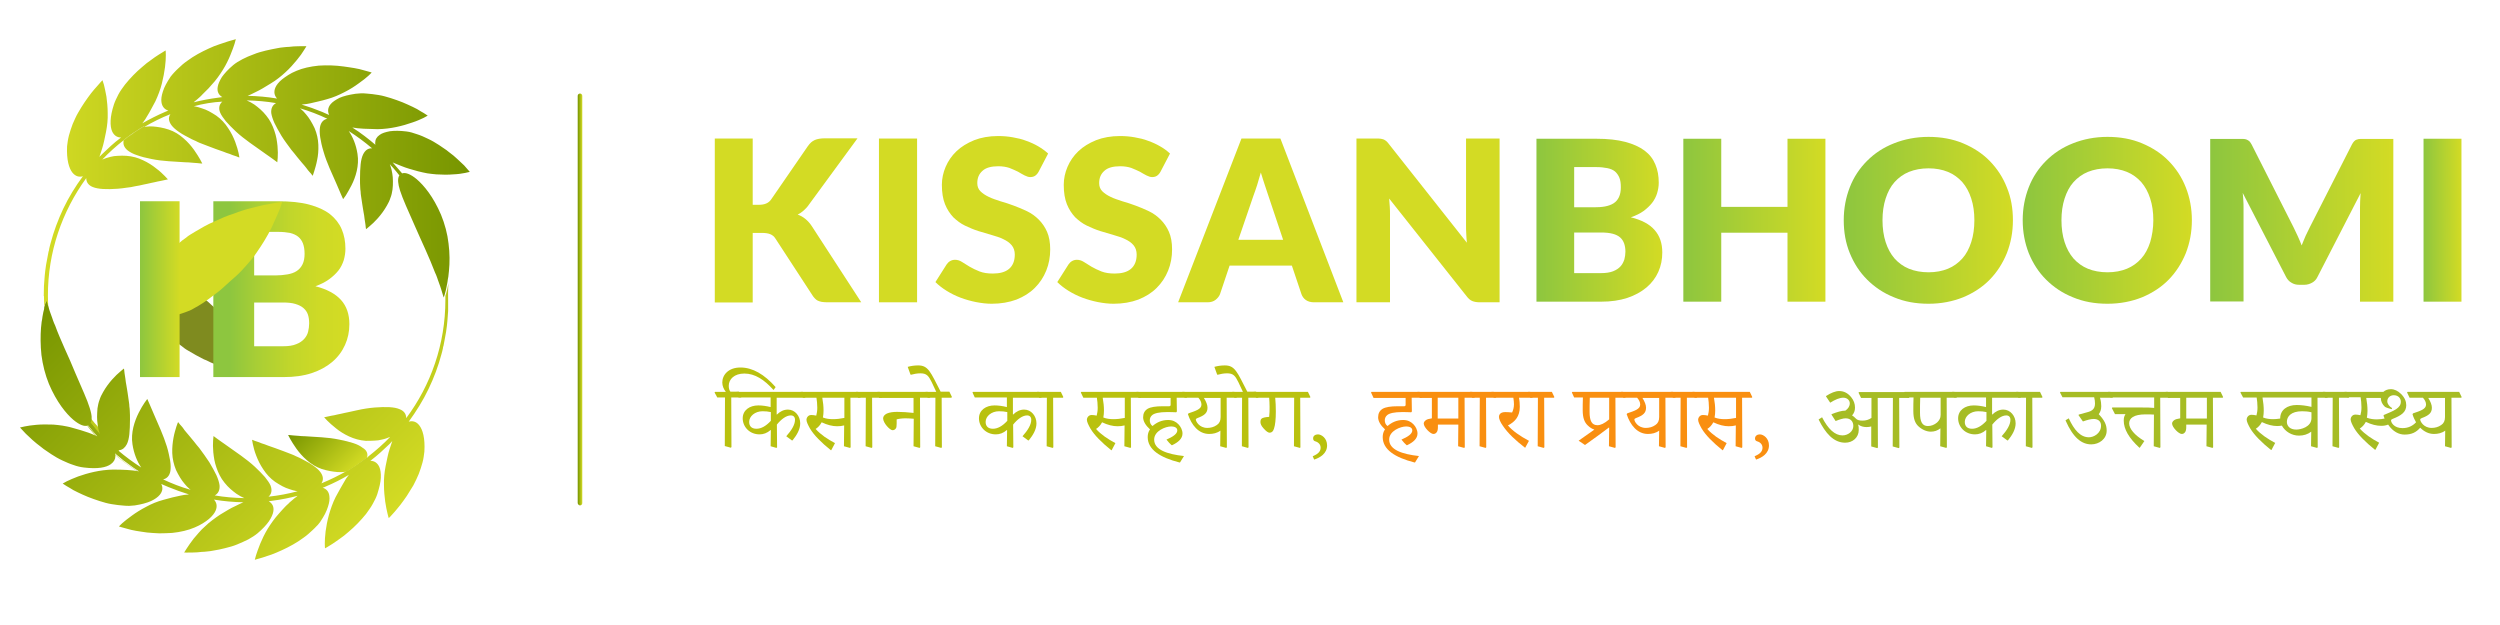 <?xml version="1.0" encoding="utf-8"?>
<!-- Generator: Adobe Illustrator 25.2.1, SVG Export Plug-In . SVG Version: 6.00 Build 0)  -->
<svg version="1.1" id="Layer_1" xmlns="http://www.w3.org/2000/svg" xmlns:xlink="http://www.w3.org/1999/xlink" x="0px" y="0px"
	 viewBox="0 0 1200 300" style="enable-background:new 0 0 1200 300;" xml:space="preserve">
<style type="text/css">
	.st0{fill:url(#SVGID_1_);}
	.st1{fill:url(#SVGID_2_);}
	.st2{fill:url(#SVGID_3_);}
	.st3{fill:url(#SVGID_4_);}
	.st4{fill:url(#SVGID_5_);}
	.st5{fill:url(#SVGID_6_);}
	.st6{fill:url(#SVGID_7_);}
	.st7{fill:url(#SVGID_8_);}
	.st8{fill:url(#SVGID_9_);}
	.st9{fill:url(#SVGID_10_);}
	.st10{fill:url(#SVGID_11_);}
	.st11{fill:#7F8B1F;}
	.st12{fill:url(#SVGID_12_);}
	.st13{fill:#D3DB24;}
	.st14{fill:url(#SVGID_13_);}
	.st15{fill:url(#SVGID_14_);}
	.st16{fill:url(#SVGID_15_);}
	.st17{fill:url(#SVGID_16_);}
	.st18{fill:url(#SVGID_17_);}
	.st19{fill:url(#SVGID_18_);}
	.st20{fill:url(#SVGID_19_);}
	.st21{fill:url(#SVGID_20_);}
	.st22{fill:#B9C10E;}
	.st23{fill:#F98F10;}
	.st24{fill:#A6BC24;}
</style>
<g>
	<g>
		<g>
			<g>
				<g>
					<g>
						<g>
							<g>
								<linearGradient id="SVGID_1_" gradientUnits="userSpaceOnUse" x1="59.573" y1="64.134" x2="69.336" y2="64.134">
									<stop  offset="5.347593e-03" style="stop-color:#D3DB24"/>
									<stop  offset="1" style="stop-color:#779500"/>
								</linearGradient>
								<path class="st0" d="M69.3,60.8c-0.7,0.4-1.5,0.9-2.2,1.3c-0.5,0.3-1,0.6-1.5,0.9c0,0-0.1,0-0.1,0.1
									c-0.4,0.3-0.8,0.5-1.2,0.8c-0.6,0.4-1.2,0.8-1.8,1.3c-0.6,0.4-1.2,0.9-1.8,1.3c-0.4,0.3-0.8,0.6-1.2,0.9c0-0.1,0-0.1,0-0.1
									c2.9-2.3,6.1-4.4,9.4-6.4C69.1,60.9,69.2,60.9,69.3,60.8z"/>
							</g>
							<g>
								<g>
									<linearGradient id="SVGID_2_" gradientUnits="userSpaceOnUse" x1="59.573" y1="64.134" x2="69.326" y2="64.134">
										<stop  offset="5.347593e-03" style="stop-color:#D3DB24"/>
										<stop  offset="1" style="stop-color:#779500"/>
									</linearGradient>
									<path class="st1" d="M69.3,60.8c-0.7,0.4-1.5,0.9-2.2,1.3c-0.5,0.3-1,0.6-1.5,0.9c0,0-0.1,0-0.1,0.1
										c-0.4,0.3-0.8,0.5-1.2,0.8c-0.6,0.4-1.2,0.8-1.8,1.3c-0.6,0.4-1.2,0.9-1.8,1.3c-0.4,0.3-0.8,0.6-1.2,0.9c0-0.1,0-0.1,0-0.1
										c2.9-2.3,6.1-4.4,9.4-6.4C69.1,60.9,69.2,60.9,69.3,60.8z"/>
								</g>
								<g>
									<linearGradient id="SVGID_3_" gradientUnits="userSpaceOnUse" x1="66.265" y1="207.755" x2="12.59" y2="154.08">
										<stop  offset="5.347593e-03" style="stop-color:#D3DB24"/>
										<stop  offset="1" style="stop-color:#779500"/>
									</linearGradient>
									<path class="st2" d="M57.1,216.5v0.5c-0.2-0.1-0.3-0.3-0.5-0.4c-3.1-2.6-6.1-5.4-8.9-8.3l0,0c-1.5-1.6-3-3.3-4.4-5
										c-12.7-15.4-20.8-34.8-22-55.9c0.5-1.8,0.8-2.7,0.8-2.7s0.5,1.2,1.1,3.3c1.3,20,8.8,38.4,20.7,53.2
										c0.9,1.2,1.9,2.3,2.9,3.4c3.2,3.6,6.6,7,10.3,10.1L57.1,216.5z"/>
								</g>
							</g>
						</g>
					</g>
				</g>
				<g>
					<g>
						<g>
							<g>
								
									<linearGradient id="SVGID_4_" gradientUnits="userSpaceOnUse" x1="665.35" y1="250.693" x2="666.263" y2="250.693" gradientTransform="matrix(0.707 -0.707 0.707 0.707 -602.384 499.377)">
									<stop  offset="5.347593e-03" style="stop-color:#D3DB24"/>
									<stop  offset="1" style="stop-color:#779500"/>
								</linearGradient>
								<path class="st3" d="M43.5,203c1.3,1.7,2.7,3.3,4.1,4.9c0.1,0.3,0.2,0.5,0.3,0.8c-0.6-0.7-1.2-1.3-1.8-2
									c-1-1.1-1.9-2.3-2.8-3.4C43.4,203.2,43.4,203.1,43.5,203z"/>
								
									<linearGradient id="SVGID_5_" gradientUnits="userSpaceOnUse" x1="736.667" y1="351.701" x2="748.352" y2="351.701" gradientTransform="matrix(0.707 -0.707 0.707 0.707 -602.384 499.377)">
									<stop  offset="5.347593e-03" style="stop-color:#D3DB24"/>
									<stop  offset="1" style="stop-color:#779500"/>
								</linearGradient>
								<path class="st4" d="M176.2,219.7c0,0.1,0,0.1,0,0.2c-2.9,2.3-6.1,4.5-9.5,6.5l0,0c-0.1,0-0.2,0-0.3,0
									C169.8,224.3,173.1,222.1,176.2,219.7z"/>
							</g>
							<g>
								<g>
									
										<linearGradient id="SVGID_6_" gradientUnits="userSpaceOnUse" x1="736.667" y1="351.701" x2="748.34" y2="351.701" gradientTransform="matrix(0.707 -0.707 0.707 0.707 -602.384 499.377)">
										<stop  offset="5.347593e-03" style="stop-color:#D3DB24"/>
										<stop  offset="1" style="stop-color:#779500"/>
									</linearGradient>
									<path class="st5" d="M176.2,219.7c0,0.1,0,0.1,0,0.2c-2.9,2.3-6.1,4.5-9.5,6.5l0,0c-0.1,0-0.2,0-0.3,0
										C169.8,224.3,173.1,222.1,176.2,219.7z"/>
								</g>
								<g>
									
										<linearGradient id="SVGID_7_" gradientUnits="userSpaceOnUse" x1="663.634" y1="250.394" x2="664.391" y2="250.394" gradientTransform="matrix(0.707 -0.707 0.707 0.707 -602.384 499.377)">
										<stop  offset="5.347593e-03" style="stop-color:#D3DB24"/>
										<stop  offset="1" style="stop-color:#779500"/>
									</linearGradient>
									<path class="st6" d="M42.1,204.3c1.4,1.8,2.9,3.5,4.4,5.2c-0.2-0.1-0.3-0.2-0.5-0.2c-0.4-0.4-0.8-0.9-1.2-1.3
										c-1-1.2-2-2.4-2.9-3.6C42,204.3,42,204.3,42.1,204.3z"/>
									
										<linearGradient id="SVGID_8_" gradientUnits="userSpaceOnUse" x1="663.78" y1="272.857" x2="666.059" y2="272.857" gradientTransform="matrix(0.707 -0.707 0.707 0.707 -602.384 499.377)">
										<stop  offset="5.347593e-03" style="stop-color:#D3DB24"/>
										<stop  offset="1" style="stop-color:#779500"/>
									</linearGradient>
									<path class="st7" d="M66.2,226.4L66.2,226.4c-2-1.3-4-2.6-6-4.1c-1.8-1.3-3.6-2.8-5.3-4.2l0,0c0-0.1,0-0.2-0.1-0.3
										c3.7,3.2,7.5,6.1,11.6,8.6C66.5,226.4,66.4,226.4,66.2,226.4z"/>
								</g>
								<g>
									<linearGradient id="SVGID_9_" gradientUnits="userSpaceOnUse" x1="21.081" y1="83.254" x2="225.53" y2="83.254">
										<stop  offset="5.347593e-03" style="stop-color:#D3DB24"/>
										<stop  offset="1" style="stop-color:#779500"/>
									</linearGradient>
									<path class="st8" d="M225.5,82.5c0,0-0.8,0.2-2.2,0.5c-1.4,0.3-3.4,0.6-5.8,0.7c-2.3,0.2-5.1,0.2-8,0
										c-1.4-0.1-2.9-0.3-4.4-0.5c-1.5-0.3-3-0.6-4.5-1c-1.5-0.4-2.9-0.8-4.2-1.2c-1.3-0.4-2.5-0.8-3.7-1.3
										c-1.3-0.5-2.5-1-3.7-1.5c-0.2-0.1-0.3-0.2-0.5-0.2c0.4,0.5,0.9,1,1.3,1.5l3.2,3.7c0,0,0.1,0,0.1,0c1.5-0.5,3.9,0.3,6.9,2.8
										c3.5,3,8,8.4,11.7,17.1c1.8,4.4,3.1,9.2,3.6,13.8c0.6,4.7,0.6,9.2,0.2,13.1c-0.1,1-0.2,1.9-0.3,2.8
										c-0.2,0.9-0.3,1.7-0.4,2.5c-0.1,0.4-0.1,0.8-0.2,1.1c-0.2,1.1-0.4,2.1-0.6,2.9c-0.4,1.6-0.7,2.7-0.9,3.2
										c-0.1,0.2-0.1,0.3-0.1,0.3s-0.5-1.3-1.1-3.5c-0.3-1.1-0.8-2.4-1.3-3.8c-0.3-0.7-0.5-1.5-0.8-2.3c-0.3-0.8-0.6-1.6-1-2.4
										c-1.3-3.4-2.9-7.2-4.6-11c-1.7-3.8-3.5-7.7-5.1-11.4c-3.3-7.5-5.8-12.9-7.1-17c-1-3.2-1.2-5.4-0.5-6.9c0,0,0-0.1,0.1-0.1
										c0-0.1,0.1-0.1,0.1-0.2c-0.9-1.2-1.9-2.3-2.8-3.4c-0.6-0.7-1.2-1.3-1.8-2c0.1,0.2,0.2,0.5,0.3,0.8c0,0,0,0,0,0
										c0.4,1.1,0.7,2.4,0.9,3.7c0.2,1.1,0.3,2.4,0.3,3.7c0,1.3,0,2.6-0.2,4c-0.2,1.4-0.5,2.8-1,4c-0.4,1.3-1,2.5-1.7,3.7
										c-1.3,2.3-2.8,4.3-4.3,6c-1.5,1.7-2.9,3-4,3.9c-1,0.9-1.7,1.4-1.7,1.4s-0.2-0.9-0.3-2.3c-0.1-0.8-0.2-1.6-0.4-2.6
										c-0.1-0.5-0.1-1-0.2-1.6c-0.1-0.5-0.2-1.1-0.3-1.7c-0.1-0.6-0.2-1.2-0.3-1.8c-0.1-0.6-0.2-1.3-0.3-1.9
										c-0.1-0.6-0.2-1.3-0.3-2l-0.3-2c-0.1-0.7-0.2-1.4-0.2-2.1c-0.1-0.7-0.2-1.4-0.2-2.1c-0.1-1.2-0.1-2.7-0.1-4
										c0-2.7,0.1-5.1,0.3-7c0.2-1.9,0.6-3.6,1.2-4.8c1-2,2.4-3,4.3-2.9c-3.5-3-7.3-5.8-11.2-8.3c1.9,2.8,3.5,6.4,4.2,11
										c0.9,5.6-0.9,11.2-2.9,15.1c-1,2-2,3.6-2.7,4.8c-0.8,1.1-1.3,1.8-1.3,1.8s-1.5-3.3-3.3-7.6c-1.9-4.4-4.6-9.9-6.1-15.2
										c-0.8-2.6-1.3-4.9-1.6-6.9c-0.3-1.9-0.3-3.6-0.1-4.9c0.4-2.2,1.6-3.6,3.5-4c-4.2-2-8.6-3.7-13.1-5c0.2,0.2,0.4,0.3,0.6,0.5
										c0.8,0.7,1.6,1.5,2.3,2.4c1.5,1.7,2.9,4.1,4.1,6.6c1.1,2.6,1.7,5.3,1.8,8c0.1,2.7-0.1,5.2-0.6,7.4c-0.4,2.2-1,4-1.4,5.4
										c-0.4,1.3-0.7,2.1-0.7,2.1s-0.1-0.2-0.4-0.5c-0.2-0.3-0.6-0.8-1.1-1.3c-0.5-0.5-1-1.2-1.6-2c-0.6-0.8-1.3-1.6-2.1-2.5
										c-0.8-0.9-1.6-1.9-2.4-2.9c-0.8-1.1-1.7-2.1-2.6-3.2c-1.6-2.2-3.4-4.5-4.8-6.8c-1.4-2.4-2.5-4.3-3.4-6.2
										c-0.8-1.8-1.3-3.4-1.5-4.7c-0.2-2.2,0.6-3.9,2.3-4.8c-4.6-0.8-9.3-1.2-14.1-1.3c1.2,0.5,2.5,1.2,3.7,2
										c1.9,1.4,3.9,3,5.7,5.3c0.9,1.1,1.7,2.3,2.3,3.5c0.6,1.2,1.2,2.5,1.6,3.8c0.4,1.2,0.8,2.5,1,3.7c0.2,1.2,0.4,2.4,0.5,3.6
										c0.2,2.2,0.2,4.2,0.1,5.6c-0.1,1.4-0.2,2.2-0.2,2.2s-0.7-0.5-1.9-1.4c-0.6-0.4-1.3-0.9-2.1-1.5c-0.4-0.3-0.9-0.6-1.3-0.9
										c-0.4-0.3-0.9-0.6-1.4-1c-3.9-2.8-9.1-6.2-13.1-9.9c-1.9-1.8-3.6-3.5-4.9-5c-1.2-1.5-2.2-2.9-2.7-4.1c-0.9-2.1-0.5-4,1-5.3
										C102.2,49,97.5,49.8,93,51c0.2,0,0.5,0.1,0.7,0.1c1,0.2,2.1,0.5,3.2,0.9c0.5,0.2,1.1,0.4,1.7,0.6c0.6,0.3,1.1,0.5,1.7,0.8
										c1.1,0.6,2.3,1.3,3.5,2.1c2.4,1.7,4.2,3.7,5.7,6c1.5,2.2,2.6,4.5,3.4,6.6c0.8,2.1,1.3,4,1.6,5.3c0.3,1.3,0.4,2.2,0.4,2.2
										s-0.2-0.1-0.6-0.2c-0.4-0.2-0.9-0.4-1.6-0.6c-0.7-0.2-1.5-0.5-2.4-0.9c-0.9-0.3-2-0.6-3.1-1.1c-2.3-0.8-4.9-1.7-7.4-2.7
										c-1.3-0.5-2.6-1-3.9-1.5c-0.6-0.3-1.3-0.5-1.9-0.9c-0.5-0.2-1.2-0.5-1.8-0.8c-1.2-0.6-2.3-1.2-3.4-1.8
										c-1-0.5-1.9-1.1-2.8-1.7c-1.6-1.1-2.9-2.2-3.7-3.3c-1.4-1.9-1.6-3.7-0.5-5.3c-4.4,1.7-8.5,3.8-12.5,6.1
										c0.3,0,0.5,0,0.8-0.1c1.1-0.1,2.2-0.2,3.3-0.1c2.4,0.2,4.9,0.6,7.6,1.5c2.7,0.9,5.1,2.4,7.1,4.2c2,1.7,3.7,3.7,5,5.5
										c1.3,1.8,2.3,3.5,3,4.7c0.6,1.2,1,1.9,1,1.9s-0.9,0-2.3-0.2c-0.8-0.1-1.6-0.1-2.6-0.2c-1-0.1-2.1-0.2-3.3-0.2
										c-2.5-0.2-5.2-0.3-7.9-0.5c-1.4-0.1-2.9-0.3-4.2-0.4c-1.4-0.2-2.8-0.4-4.2-0.7c-2.6-0.5-4.9-1.1-6.8-1.8
										c-1.9-0.6-3.3-1.4-4.4-2.2c-1.8-1.4-2.5-3.1-2-5c0.4-0.3,0.8-0.6,1.2-0.9c0.6-0.5,1.2-0.9,1.8-1.3c0.6-0.4,1.2-0.8,1.8-1.3
										c0.4-0.3,0.8-0.5,1.2-0.8c0,0,0,0,0.1-0.1c0.5-0.3,1-0.6,1.5-0.9c0.7-0.5,1.5-0.9,2.2-1.3c-0.1,0-0.2,0-0.3,0
										c-3.4,2-6.5,4.1-9.4,6.4c0,0.1,0,0.1,0,0.1v0h0c-3.7,2.9-7.2,6-10.4,9.4c1.2-0.5,2.5-1,3.9-1.3c1.1-0.3,2.4-0.5,3.6-0.5
										c1.3-0.1,2.6-0.1,4.1,0c2.9,0.2,5.6,1,7.9,2.1c2.4,1.1,4.6,2.5,6.3,3.9c1.8,1.3,3.2,2.7,4.2,3.7c1,1,1.5,1.6,1.5,1.6
										s-0.9,0.2-2.3,0.5c-0.7,0.2-1.6,0.3-2.5,0.5c-1,0.2-2,0.5-3.2,0.7c-1.1,0.3-2.4,0.5-3.7,0.8c-1.3,0.3-2.6,0.6-4,0.8
										c-1.3,0.3-2.8,0.6-4.2,0.7c-1.4,0.2-2.7,0.4-4.2,0.5c-5.4,0.4-9.4,0.2-11.9-0.8c-2.1-0.8-3.2-2.3-3.2-4.3
										C29.8,101.5,22.9,121,23,142.1c0,1.9,0.1,3.9,0.2,5.8c-0.6-2.1-1.1-3.3-1.1-3.3s-0.3,1-0.8,2.7c-0.1-1.7-0.2-3.5-0.2-5.2
										h-0.1l0.1-4.8l0.2-2.8c0.1-1.3,0.2-2.8,0.4-4.4l0.4-2.9l0.6-3.2c0.2-1,0.4-2.1,0.6-3.2l0.1-0.3c0.1-0.3,0.2-0.6,0.2-1
										c0.2-0.9,0.4-1.8,0.7-2.8c1.5-5.7,3.6-11.3,6.1-16.6c2.6-5.4,5.8-10.7,9.4-15.5c-1.8,0.5-3.5,0.1-5-1.7
										c-1.7-2.1-2.9-6.2-2.6-12.7c0.2-1.6,0.4-3.3,0.9-5.2c0.5-1.8,1.1-3.7,1.8-5.5c0.8-1.8,1.6-3.7,2.6-5.4c1-1.7,2-3.4,3.1-5
										c1.1-1.6,2.1-3,3.1-4.3c1-1.3,2-2.4,2.8-3.3c1.6-1.9,2.7-3,2.7-3s0.3,0.8,0.7,2.2c0.3,1.4,0.8,3.3,1.2,5.7
										c0.3,2.3,0.6,5.1,0.6,7.9c0.1,2.9-0.2,5.9-0.8,9c-0.3,1.6-0.6,3-0.9,4.3c-0.3,1.3-0.6,2.6-1,3.8c-0.4,1.4-0.9,2.7-1.3,3.9
										c0.5-0.5,0.9-0.9,1.3-1.3c2.6-2.5,5.6-5.4,9-7.9c0,0,0.1-0.1,0.1-0.1c-1.9,0-3.4-1-4.3-3c-0.5-1.2-0.8-2.9-0.7-5.1
										c0.1-2.2,0.6-4.7,1.6-7.8c0.5-1.5,1.3-3.1,2.1-4.7c0.9-1.7,2-3.2,3.2-4.8c2.5-3.1,5.4-6.1,8.3-8.5c1.4-1.3,2.9-2.4,4.2-3.3
										c1.3-1,2.5-1.8,3.6-2.5c2.1-1.3,3.4-2.1,3.4-2.1s0.1,0.8,0.1,2.3c0,1.5-0.1,3.5-0.4,5.8c-0.3,2.3-0.8,5-1.5,7.8
										c-0.7,2.8-1.8,5.7-3.1,8.5c-1.5,2.7-2.7,5.2-4,7.2c-0.6,1.1-1.2,2-1.9,2.9c-0.1,0.2-0.2,0.3-0.4,0.5
										c3.5-2,7.2-3.9,11.2-5.6c0.5-0.2,0.9-0.4,1.3-0.5c-1.8-0.6-3-1.9-3.3-4.1c-0.2-1.3,0-3,0.7-5.1c0.3-1,0.8-2.2,1.4-3.3
										c0.6-1.2,1.4-2.4,2.3-3.8c0.5-0.6,1-1.3,1.7-2c0.6-0.6,1.2-1.3,1.9-1.9c1.3-1.3,2.8-2.6,4.4-3.7c3.2-2.4,6.8-4.3,10.3-5.9
										c1.7-0.8,3.4-1.5,5-2c1.6-0.5,3-1,4.2-1.4c1.2-0.4,2.2-0.6,2.8-0.8c0.6-0.2,1-0.3,1-0.3s-0.2,0.9-0.6,2.2
										c-0.4,1.3-1.1,3.2-2,5.4c-0.9,2.2-2.1,4.7-3.6,7.1c-1.5,2.4-3.3,5-5.4,7.2c-1,1.2-2,2.3-3,3.2c-0.5,0.5-1,1-1.4,1.4
										c-0.4,0.5-0.9,0.9-1.3,1.3c-0.9,0.8-1.8,1.6-2.6,2.2c-0.1,0.1-0.2,0.2-0.3,0.3c3.9-1,7.8-1.7,11.6-2.2
										c0.7-0.1,1.4-0.2,2.1-0.3c-1.7-1-2.6-2.6-2.2-4.9c0.2-1.3,0.9-2.9,2-4.7c1.2-1.7,3-3.7,5.5-5.8c1.2-1,2.7-1.9,4.4-2.8
										c1.7-0.9,3.4-1.6,5.3-2.3c1.9-0.8,3.8-1.3,5.8-1.8c1.9-0.5,3.9-0.8,5.8-1.2c0.9-0.2,1.8-0.3,2.8-0.4
										c0.9-0.1,1.8-0.2,2.6-0.2c1.6-0.2,3.1-0.3,4.4-0.3c2.5-0.1,4,0,4,0s-0.4,0.7-1.2,1.9c-0.7,1.2-1.9,2.9-3.4,4.7
										c-0.8,0.9-1.6,1.9-2.5,2.9c-0.9,1-1.9,2-3,3c-1,1-2.2,1.9-3.3,2.8c-1.2,0.9-2.4,1.8-3.8,2.6c-2.6,1.6-5,3.1-7.2,4.1
										c-1.4,0.7-2.6,1.3-3.8,1.8c4.7,0.1,9.4,0.5,14.1,1.3c-1.3-1.4-1.7-3.2-0.8-5.3c0.5-1.2,1.6-2.6,3.2-3.9
										c1.7-1.3,3.9-2.9,6.9-4.1c3-1.3,6.7-2.1,10.7-2.5c2-0.1,4-0.2,6-0.1c2,0.1,4,0.2,5.9,0.5c1.9,0.3,3.7,0.5,5.3,0.8
										c1.6,0.3,3.1,0.6,4.3,1c1.2,0.3,2.2,0.6,2.9,0.8c0.6,0.2,1,0.3,1,0.3s-0.5,0.6-1.6,1.6c-1.1,1-2.6,2.2-4.6,3.6
										c-1.9,1.4-4.2,2.9-6.8,4.2c-2.5,1.3-5.4,2.6-8.4,3.4c-3,0.9-5.7,1.4-8.1,2c-1.2,0.3-2.3,0.4-3.4,0.5
										c-0.2,0-0.5,0.1-0.7,0.1c3.3,1,6.6,2.2,9.8,3.5c1.1,0.5,2.3,1,3.4,1.5c-0.8-1.7-0.7-3.5,0.7-5.2c0.9-1.1,2.3-2,4.2-3
										c2-0.9,4.5-1.5,7.8-2c1.6-0.2,3.4-0.3,5.2-0.1c1.9,0.1,3.8,0.4,5.8,0.7c2,0.3,3.9,0.9,5.9,1.5c1.9,0.6,3.8,1.3,5.6,2
										c1.8,0.7,3.3,1.5,4.9,2.2c1.5,0.7,2.8,1.4,3.8,2.1c1.1,0.6,1.9,1.1,2.5,1.5c0.6,0.4,0.9,0.6,0.9,0.6s-0.7,0.4-2,1.1
										c-1.3,0.6-3.2,1.5-5.4,2.2c-4.5,1.6-10.4,3.1-16.6,3.2c-4.9-0.1-8.9-0.2-12.2-0.8c2,1.3,4,2.6,5.9,4.1
										c1.8,1.3,3.5,2.8,5.2,4.2c-0.1-0.3-0.1-0.7-0.1-1c0-1.5,0.7-2.8,2.2-3.8c1.1-0.8,2.7-1.3,4.8-1.7c2.2-0.3,4.8-0.3,8,0.1
										c1.7,0.2,3.3,0.7,5,1.3c0.9,0.3,1.8,0.6,2.7,1c0.9,0.4,1.7,0.8,2.6,1.2c0.9,0.4,1.8,0.9,2.7,1.4c0.9,0.5,1.7,1,2.6,1.6
										c0.8,0.5,1.7,1.1,2.5,1.7c0.8,0.5,1.6,1.1,2.3,1.7c0.8,0.6,1.5,1.1,2.2,1.7c0.7,0.6,1.4,1.2,1.9,1.7c1.2,1.1,2.3,2.1,3.2,3
										C224.5,81.3,225.5,82.5,225.5,82.5z"/>
									<linearGradient id="SVGID_10_" gradientUnits="userSpaceOnUse" x1="169.505" y1="226.397" x2="145.119" y2="202.01">
										<stop  offset="5.347593e-03" style="stop-color:#D3DB24"/>
										<stop  offset="1" style="stop-color:#779500"/>
									</linearGradient>
									<path class="st9" d="M176.2,219.7c-3.1,2.4-6.4,4.7-9.9,6.7c-0.3,0-0.5,0.1-0.8,0.1c-1.1,0.1-2.2,0.2-3.4,0.1
										c-2.4-0.2-4.9-0.6-7.7-1.5c-2.7-0.9-5.1-2.4-7.1-4.2c-2-1.7-3.7-3.7-5-5.5c-1.3-1.8-2.3-3.5-3-4.7c-0.6-1.2-1-1.9-1-1.9
										s0.9,0,2.3,0.2c0.8,0.1,1.6,0.1,2.6,0.2c1,0.1,2.1,0.2,3.3,0.2c2.5,0.2,5.2,0.3,7.9,0.5c1.4,0.1,2.9,0.3,4.2,0.4
										c1.4,0.2,2.8,0.4,4.2,0.7c2.6,0.5,4.9,1.1,6.8,1.7c1.9,0.6,3.4,1.4,4.4,2.2C176.1,216.1,176.7,217.8,176.2,219.7z"/>
									<linearGradient id="SVGID_11_" gradientUnits="userSpaceOnUse" x1="186.603" y1="248.568" x2="52.353" y2="114.318">
										<stop  offset="5.347593e-03" style="stop-color:#D3DB24"/>
										<stop  offset="1" style="stop-color:#779500"/>
									</linearGradient>
									<path class="st10" d="M215.1,144.5l0,4.8l-0.2,2.8c-0.1,1.3-0.2,2.8-0.4,4.4l-0.4,2.9l-0.6,3.3c-0.2,1-0.4,2.1-0.6,3.2
										l-0.1,0.3c-0.1,0.3-0.2,0.6-0.2,1c-0.2,0.9-0.4,1.8-0.7,2.8c-1.5,5.7-3.6,11.3-6.2,16.7c-2.6,5.5-5.9,10.7-9.5,15.7
										c1.8-0.5,3.6-0.1,5,1.7c1.7,2.1,2.9,6.2,2.5,12.7c-0.2,1.6-0.4,3.4-0.9,5.2c-0.5,1.8-1.1,3.7-1.8,5.5
										c-0.8,1.8-1.6,3.7-2.6,5.5c-1,1.7-2.1,3.4-3.1,5c-1.1,1.6-2.1,3-3.1,4.3c-1,1.3-2,2.4-2.8,3.4c-1.6,1.9-2.8,3-2.8,3
										s-0.3-0.8-0.6-2.2c-0.3-1.4-0.8-3.4-1.1-5.7c-0.3-2.3-0.6-5.1-0.6-8c-0.1-2.9,0.2-6,0.8-9.1c0.3-1.6,0.6-3,0.9-4.3
										c0.3-1.4,0.6-2.6,1-3.8c0.5-1.4,0.9-2.7,1.3-3.9c-0.5,0.5-0.9,0.9-1.3,1.4c-2.6,2.5-5.7,5.4-9.1,8c-0.1,0-0.1,0.1-0.1,0.1
										c1.9,0,3.4,1,4.3,3c0.5,1.2,0.8,2.9,0.7,5.1c-0.1,2.2-0.7,4.7-1.7,7.9c-0.5,1.5-1.3,3.1-2.2,4.7c-0.9,1.7-2.1,3.2-3.2,4.8
										c-2.5,3.1-5.4,6.1-8.4,8.6c-1.4,1.3-2.9,2.4-4.2,3.3c-1.4,1-2.5,1.8-3.6,2.5c-2.1,1.4-3.5,2.1-3.5,2.1s-0.1-0.8-0.1-2.3
										c0-1.5,0.1-3.5,0.4-5.9c0.3-2.3,0.8-5,1.6-7.9c0.8-2.8,1.8-5.7,3.2-8.5c1.5-2.7,2.8-5.2,4.1-7.3c0.6-1.1,1.2-2.1,1.9-2.9
										c0.1-0.2,0.2-0.3,0.4-0.5c-3.5,2.1-7.3,4-11.3,5.7c-0.4,0.2-0.9,0.4-1.3,0.5c1.8,0.6,3,1.9,3.2,4.1c0.2,1.4,0,3-0.7,5.1
										c-0.3,1-0.8,2.2-1.4,3.4c-0.6,1.2-1.4,2.4-2.3,3.8c-0.5,0.6-1,1.4-1.7,2c-0.6,0.6-1.2,1.3-1.9,1.9
										c-1.4,1.3-2.8,2.6-4.4,3.7c-3.2,2.4-6.9,4.4-10.4,6c-1.7,0.8-3.4,1.5-5,2.1c-1.6,0.5-3,1-4.2,1.4c-1.2,0.4-2.2,0.6-2.8,0.8
										c-0.6,0.2-1,0.3-1,0.3s0.2-0.9,0.6-2.2c0.4-1.3,1.1-3.2,2-5.5c0.9-2.2,2.1-4.7,3.6-7.2c1.5-2.4,3.3-5,5.4-7.3
										c1-1.2,2.1-2.3,3-3.3c0.5-0.5,1-1,1.5-1.4c0.4-0.5,0.9-0.9,1.4-1.3c0.9-0.8,1.8-1.6,2.7-2.2c0.1-0.1,0.2-0.2,0.3-0.3
										c-3.9,1-7.8,1.8-11.7,2.3c-0.7,0.1-1.4,0.2-2.1,0.3c1.7,1,2.6,2.6,2.2,4.9c-0.2,1.3-0.9,2.9-2.1,4.7
										c-1.2,1.7-3,3.7-5.5,5.8c-1.2,1-2.8,2-4.4,2.9c-1.7,0.9-3.5,1.6-5.3,2.4c-1.9,0.8-3.8,1.3-5.8,1.8
										c-1.9,0.5-3.9,0.9-5.8,1.2c-0.9,0.2-1.8,0.3-2.8,0.4c-0.9,0.1-1.8,0.2-2.6,0.2c-1.6,0.2-3.1,0.3-4.4,0.3
										c-2.5,0.1-4.1,0-4.1,0s0.4-0.7,1.2-1.9s1.9-2.9,3.4-4.8c0.8-0.9,1.6-1.9,2.5-2.9c0.9-1,1.9-2.1,3-3c1-1,2.2-2,3.4-2.9
										c1.2-0.9,2.4-1.8,3.8-2.7c2.7-1.6,5-3.1,7.3-4.1c1.4-0.7,2.6-1.3,3.8-1.8c-4.7-0.1-9.4-0.5-14.1-1.3
										c1.3,1.4,1.7,3.2,0.8,5.3c-0.5,1.2-1.6,2.6-3.2,4c-1.7,1.4-4,2.9-6.9,4.1c-3,1.3-6.8,2.2-10.8,2.6c-2,0.1-4.1,0.2-6.1,0.2
										c-2-0.1-4-0.2-5.9-0.4c-1.9-0.3-3.7-0.5-5.3-0.8c-1.6-0.3-3.1-0.6-4.3-1c-1.2-0.3-2.2-0.6-2.9-0.8c-0.6-0.2-1-0.3-1-0.3
										s0.5-0.6,1.6-1.6c1.1-1,2.7-2.2,4.6-3.6c1.9-1.4,4.3-2.9,6.8-4.2c2.5-1.4,5.4-2.6,8.4-3.4c3-0.9,5.7-1.5,8.1-2
										c1.2-0.3,2.3-0.4,3.4-0.5c0.2,0,0.5-0.1,0.7-0.1c-3.3-1-6.6-2.2-9.8-3.5c-1.2-0.5-2.3-1-3.5-1.5c0.9,1.7,0.7,3.5-0.7,5.2
										c-0.9,1.1-2.3,2.1-4.2,3c-2,0.9-4.6,1.6-7.8,2.1c-1.6,0.2-3.4,0.3-5.2,0.1c-1.9-0.1-3.8-0.4-5.8-0.7c-2-0.3-4-0.9-5.9-1.5
										c-1.9-0.6-3.8-1.3-5.6-2c-1.8-0.7-3.4-1.5-4.9-2.2c-1.5-0.7-2.8-1.4-3.8-2.1c-1.1-0.6-1.9-1.1-2.5-1.5
										c-0.6-0.4-0.9-0.6-0.9-0.6s0.7-0.4,2-1.1c1.3-0.6,3.2-1.5,5.4-2.3c4.5-1.6,10.5-3.2,16.7-3.3c4.9,0,9,0.2,12.2,0.8v0
										c0.1,0,0.2,0,0.4,0.1c-2.1-1.3-4.1-2.7-6-4.2c-0.5-0.3-0.9-0.7-1.4-1c-0.4-0.3-0.7-0.6-1.1-0.9l0,0
										c-0.6-0.5-1.1-0.9-1.7-1.4c-0.2-0.2-0.5-0.4-0.7-0.6c-0.2-0.2-0.5-0.4-0.7-0.6v0c0,0.1,0,0.2,0.1,0.3
										c0.1,0.3,0.1,0.6,0.1,1c0,1.5-0.7,2.8-2.2,3.9c-1.1,0.8-2.7,1.4-4.8,1.7c-2.2,0.3-4.8,0.3-8.1-0.1c-1.7-0.2-3.4-0.6-5-1.2
										c-0.9-0.3-1.8-0.6-2.7-1c-0.9-0.4-1.7-0.8-2.7-1.2c-0.9-0.4-1.8-0.9-2.7-1.4c-0.9-0.5-1.7-1-2.6-1.6
										c-0.8-0.5-1.7-1.1-2.5-1.7c-0.8-0.5-1.6-1.1-2.3-1.7c-0.8-0.6-1.5-1.1-2.2-1.7c-0.7-0.6-1.4-1.2-2-1.7
										c-1.2-1.1-2.3-2.1-3.2-3c-1.7-1.8-2.8-3-2.8-3s0.8-0.2,2.2-0.5c1.4-0.3,3.4-0.6,5.8-0.8c2.3-0.2,5.1-0.2,8-0.1
										c1.4,0.1,2.9,0.3,4.4,0.5c1.5,0.3,3,0.5,4.6,1c1.5,0.4,2.9,0.8,4.2,1.2c1.3,0.4,2.5,0.8,3.7,1.2c1.3,0.5,2.6,1,3.7,1.5
										c0.2,0.1,0.3,0.2,0.5,0.2c-1.5-1.7-3-3.4-4.4-5.2c-0.1,0-0.1,0.1-0.2,0.1c-1.6,0.5-3.9-0.3-6.9-2.8c-3.5-3-8-8.5-11.7-17.2
										c-1.8-4.4-3-9.2-3.6-13.9c-0.5-4.7-0.5-9.2-0.2-13.1c0.1-1,0.2-1.9,0.3-2.8c0.2-0.9,0.3-1.7,0.4-2.5
										c0.3-1.6,0.5-2.9,0.9-4.1c0.1-0.3,0.1-0.5,0.2-0.8c0.5-1.8,0.8-2.7,0.8-2.7s0.5,1.2,1.1,3.3c0,0,0,0.1,0,0.1
										c0.3,1.1,0.8,2.4,1.3,3.8c0.3,0.7,0.5,1.5,0.8,2.3c0.3,0.8,0.6,1.6,1,2.4c1.2,3.4,2.9,7.2,4.6,11.1c1.7,3.8,3.5,7.7,5,11.5
										c3.2,7.5,5.8,13,7,17c0.6,2,1,3.7,0.9,4.9c0,0.8-0.2,1.4-0.4,1.9c0,0.1-0.1,0.2-0.1,0.2c0,0,0,0,0,0.1
										c0.9,1.2,1.9,2.3,2.8,3.4c0.6,0.7,1.2,1.3,1.7,2c-0.1-0.2-0.1-0.3-0.2-0.5l0,0c0-0.1-0.1-0.2-0.1-0.3
										c-0.4-1.1-0.6-2.2-0.8-3.5c0-0.1,0-0.2,0-0.3c-0.2-1.1-0.3-2.4-0.3-3.7c0-1.3,0.1-2.7,0.2-4.1c0.2-1.4,0.5-2.8,1-4.1
										c0.4-1.3,1-2.5,1.7-3.7c1.3-2.3,2.8-4.3,4.3-6c1.5-1.7,2.9-3,4-3.9c1-0.9,1.7-1.4,1.7-1.4s0.2,0.9,0.3,2.3
										c0.1,0.8,0.2,1.6,0.4,2.6c0.1,0.5,0.1,1,0.2,1.6c0.1,0.5,0.2,1.1,0.3,1.7c0.1,0.6,0.2,1.2,0.3,1.8c0.1,0.6,0.2,1.3,0.3,1.9
										c0.1,0.6,0.2,1.4,0.3,2.1l0.3,2.1c0.1,0.7,0.2,1.4,0.2,2.1c0.1,0.7,0.2,1.4,0.2,2.1c0.1,1.2,0.1,2.7,0.1,4.1
										c0,2.7-0.1,5.1-0.3,7.1c-0.2,1.9-0.6,3.6-1.2,4.8c-0.9,1.7-2.1,2.7-3.6,2.9c-0.2,0-0.3,0-0.5,0h-0.2
										c3.5,3,7.3,5.8,11.2,8.3c-1.9-2.8-3.5-6.5-4.2-11.1c-0.9-5.6,1-11.2,3-15.2c1-2,2-3.6,2.8-4.8c0.8-1.1,1.3-1.8,1.3-1.8
										s1.5,3.3,3.3,7.6c1.9,4.4,4.5,10,6.1,15.2c0.8,2.6,1.2,4.9,1.6,6.9c0.3,1.9,0.3,3.6,0.1,4.9c-0.4,2.2-1.6,3.6-3.5,4
										c4.2,2,8.6,3.7,13.2,5c-0.2-0.2-0.4-0.3-0.6-0.5c-0.8-0.7-1.6-1.5-2.3-2.4c-1.5-1.7-2.9-4.1-4.1-6.6
										c-1.1-2.7-1.7-5.4-1.8-8.1c-0.1-2.7,0.2-5.2,0.6-7.4c0.4-2.2,1-4.1,1.4-5.4c0.4-1.3,0.8-2.1,0.8-2.1s0.1,0.2,0.4,0.5
										c0.2,0.3,0.6,0.8,1.1,1.3c0.5,0.5,1,1.2,1.6,2.1c0.6,0.8,1.4,1.6,2.1,2.5c0.8,0.9,1.6,1.9,2.4,2.9c0.8,1.1,1.7,2.1,2.6,3.2
										c1.6,2.2,3.4,4.6,4.8,6.8c1.4,2.4,2.5,4.3,3.4,6.2c0.8,1.8,1.3,3.4,1.5,4.8c0.2,2.3-0.6,4-2.3,4.9
										c4.6,0.8,9.4,1.2,14.2,1.3c-1.2-0.5-2.5-1.2-3.8-2.1c-1.9-1.4-3.9-3-5.7-5.3c-0.9-1.1-1.7-2.3-2.3-3.5
										c-0.6-1.2-1.2-2.5-1.6-3.8c-0.4-1.2-0.8-2.5-1-3.7c-0.2-1.2-0.4-2.4-0.5-3.6c-0.2-2.2-0.2-4.2-0.1-5.6
										c0.1-1.4,0.2-2.2,0.2-2.2s0.7,0.5,1.9,1.4c0.6,0.4,1.3,0.9,2.1,1.5c0.4,0.3,0.9,0.6,1.3,0.9c0.4,0.3,0.9,0.6,1.4,1
										c3.9,2.8,9.1,6.2,13.1,9.9c1.9,1.8,3.6,3.5,4.9,5c1.2,1.5,2.2,2.9,2.7,4.1c0.8,2.2,0.5,4-1,5.3c4.8-0.5,9.4-1.4,14-2.6
										c-0.2,0-0.5-0.1-0.7-0.1c-1-0.2-2.1-0.5-3.2-0.9c-0.5-0.2-1.1-0.4-1.7-0.6c-0.6-0.3-1.1-0.5-1.7-0.8
										c-1.1-0.6-2.3-1.3-3.5-2.1c-2.4-1.7-4.2-3.7-5.7-6c-1.5-2.2-2.6-4.5-3.4-6.6c-0.8-2-1.3-4-1.6-5.4
										c-0.3-1.4-0.4-2.2-0.4-2.2s0.2,0.1,0.6,0.2c0.4,0.2,0.9,0.4,1.6,0.6c0.7,0.2,1.5,0.5,2.4,0.9c0.9,0.3,2,0.6,3.1,1.1
										c2.3,0.8,4.9,1.7,7.5,2.7c1.3,0.5,2.6,1,3.9,1.5c0.7,0.3,1.3,0.5,2,0.9c0.5,0.2,1.2,0.5,1.8,0.8c1.2,0.6,2.3,1.2,3.4,1.8
										c1,0.5,2,1.1,2.8,1.7c1.6,1.1,2.9,2.2,3.7,3.3c1.4,1.9,1.6,3.7,0.5,5.4c4.4-1.8,8.6-3.9,12.6-6.2c0.1,0,0.2,0,0.3,0
										c3.4-2,6.6-4.2,9.5-6.5c0-0.1,0-0.1,0.1-0.2c3.7-2.9,7.3-6,10.5-9.4c-1.2,0.5-2.5,1-4,1.3c-1.1,0.3-2.4,0.5-3.6,0.5
										c-1.3,0.1-2.7,0.1-4.1,0.1c-2.9-0.2-5.6-1-8-2.1c-2.4-1.1-4.6-2.5-6.3-3.9c-1.8-1.4-3.2-2.7-4.2-3.7c-1-1-1.5-1.6-1.5-1.6
										s0.9-0.2,2.3-0.5c0.7-0.2,1.6-0.3,2.6-0.5c1-0.2,2-0.5,3.2-0.7c1.1-0.3,2.4-0.5,3.7-0.8c1.3-0.3,2.6-0.6,4.1-0.9
										c1.4-0.3,2.8-0.6,4.2-0.8c1.4-0.2,2.8-0.4,4.2-0.5c5.4-0.4,9.4-0.3,11.9,0.8c2.1,0.8,3.2,2.3,3.2,4.3
										c11.8-15.8,18.8-35.5,18.8-56.7c0-0.7,0-1.4,0-2c0.2-0.5,0.5-1.6,0.9-3.2c0.2-0.9,0.4-1.8,0.6-2.9
										C215,139,215.1,141.7,215.1,144.5L215.1,144.5z"/>
								</g>
							</g>
						</g>
					</g>
				</g>
			</g>
			<g>
				<g>
					<g>
						<g>
							<path class="st11" d="M78.2,158.1c-2.9-3.6-4.9-6.9-6.2-9.8c-1.3-2.9-1.6-5.2-1.6-7.2c0.2-3.8,2.5-6,6.2-6.7
								c0.9-0.2,1.8-0.2,2.7-0.2c0.9,0,2,0.2,3.1,0.4c1.1,0.2,2.2,0.5,3.3,1.1c1.1,0.4,2.4,0.9,3.4,1.6c2.4,1.4,4.9,3.1,7.8,5.2
								c1.4,1.1,2.9,2.2,4.3,3.6c1.4,1.3,3.1,2.7,4.7,4.3c1.6,1.4,3.1,3.1,4.5,4.9c1.4,1.6,2.7,3.3,4,5.1c2.4,3.4,4.3,6.9,6,9.8
								c1.6,3.1,2.7,5.8,3.4,7.6c0.7,2,1.1,3.1,1.1,3.1s-2.2-0.4-5.6-1.1c-1.8-0.4-3.8-0.9-6.2-1.6c-1.1-0.4-2.4-0.7-3.6-1.1
								c-1.3-0.4-2.5-0.9-3.8-1.4c-1.3-0.5-2.5-0.9-3.8-1.4c-1.3-0.5-2.5-1.3-4-1.8c-1.3-0.7-2.5-1.3-3.8-2
								c-1.3-0.7-2.5-1.4-3.8-2.2c-1.3-0.7-2.4-1.6-3.4-2.4c-1.1-0.7-2.2-1.6-3.3-2.5C81.4,161.5,79.6,159.9,78.2,158.1z"/>
						</g>
					</g>
					<g>
						<linearGradient id="SVGID_12_" gradientUnits="userSpaceOnUse" x1="102.399" y1="138.872" x2="167.745" y2="138.872">
							<stop  offset="0.12" style="stop-color:#8DC63F"/>
							<stop  offset="0.343" style="stop-color:#ABCF34"/>
							<stop  offset="0.567" style="stop-color:#C1D62B"/>
							<stop  offset="0.78" style="stop-color:#CEDA26"/>
							<stop  offset="0.972" style="stop-color:#D3DB24"/>
						</linearGradient>
						<path class="st12" d="M163.7,144c-2.7-3-6.8-5.2-12.3-6.6c2.5-0.9,4.7-2,6.5-3.3c1.8-1.3,3.3-2.7,4.5-4.2c1.2-1.5,2-3.2,2.6-5
							c0.5-1.8,0.8-3.6,0.8-5.5c0-3.5-0.6-6.6-1.8-9.4c-1.2-2.8-3.1-5.2-5.6-7.2c-2.6-2-5.9-3.5-10-4.6c-4.1-1.1-9.1-1.6-14.9-1.6
							h-31.1v84.4h33.7c5.1,0,9.6-0.6,13.5-1.9c3.9-1.3,7.2-3.1,9.9-5.4c2.7-2.3,4.7-5,6.1-8.1c1.4-3.1,2.1-6.4,2.1-10
							C167.7,150.9,166.4,147,163.7,144z M143.1,113.6c1,0.8,1.8,1.9,2.3,3.2c0.5,1.3,0.8,3,0.8,5c0,2-0.3,3.7-1,5.1
							s-1.6,2.4-2.8,3.2c-1.2,0.8-2.7,1.3-4.4,1.6c-1.7,0.3-3.7,0.5-5.8,0.5H122v-20.9h11.5c2.2,0,4.1,0.2,5.7,0.5
							C140.8,112.2,142.1,112.8,143.1,113.6z M147.9,159.2c-0.3,1.3-1,2.5-1.9,3.5c-0.9,1-2.2,1.9-3.8,2.5c-1.6,0.7-3.8,1-6.3,1H122
							v-21h13.7c2.5,0,4.5,0.2,6.1,0.7c1.6,0.5,2.9,1.1,3.9,2c1,0.9,1.7,1.9,2.1,3.1c0.4,1.2,0.6,2.6,0.6,4.2
							C148.4,156.6,148.2,157.9,147.9,159.2z"/>
					</g>
				</g>
				<g>
					<g>
						<path class="st13" d="M78.8,123c-3.5,4.3-5.9,8-7.1,11.5c-1.4,3.3-1.9,6.3-1.7,8.5c0.3,4.7,3.3,7.3,7.7,8.2
							c1,0.2,2.3,0.3,3.5,0.2c1.2,0,2.4-0.2,3.7-0.3c1.2-0.2,2.6-0.7,4-1.2c1.4-0.5,2.8-1,4.2-1.9c3-1.6,5.9-3.5,9.2-6.1
							c1.7-1.2,3.5-2.6,5.2-4.2c1.7-1.6,3.7-3.3,5.6-5c1.9-1.7,3.8-3.7,5.4-5.6c1.7-1.9,3.3-3.8,4.7-5.9c2.8-4,5.2-8,7-11.6
							c1.7-3.7,3.1-6.8,4-9c0.9-2.3,1.2-3.7,1.2-3.7s-2.6,0.3-7,1.2c-2.1,0.3-4.7,1-7.5,1.7c-1.4,0.3-2.8,0.7-4.3,1.2
							c-1.6,0.5-3,1-4.5,1.6c-1.6,0.5-3.1,1-4.7,1.7c-1.6,0.7-3.1,1.4-4.7,2.1c-1.6,0.7-3.1,1.4-4.7,2.3c-1.6,0.9-3,1.7-4.5,2.6
							c-1.4,0.9-3,1.7-4.2,2.8c-1.4,0.9-2.6,1.9-3.8,3C82.8,118.8,80.7,120.7,78.8,123z"/>
					</g>
					<g>
						<linearGradient id="SVGID_13_" gradientUnits="userSpaceOnUse" x1="67.225" y1="138.796" x2="86.233" y2="138.796">
							<stop  offset="6.548453e-04" style="stop-color:#8DC63F"/>
							<stop  offset="1" style="stop-color:#D3DB24"/>
						</linearGradient>
						<path class="st14" d="M67.2,96.6V181h19V96.6H67.2z"/>
					</g>
				</g>
			</g>
		</g>
	</g>
	
		<linearGradient id="SVGID_14_" gradientUnits="userSpaceOnUse" x1="241.389" y1="177.193" x2="243.507" y2="177.193" gradientTransform="matrix(-1 0 0 0.8 520.896 1.961)">
		<stop  offset="5.347593e-03" style="stop-color:#D3DB24"/>
		<stop  offset="1" style="stop-color:#779500"/>
	</linearGradient>
	<path class="st15" d="M278.4,242.6L278.4,242.6c0.6,0,1.1-0.5,1.1-1.1V46c0-0.6-0.5-1.1-1.1-1.1h0c-0.6,0-1.1,0.5-1.1,1.1v195.5
		C277.4,242.1,277.9,242.6,278.4,242.6z"/>
	<g>
		<g>
			<g>
				<linearGradient id="SVGID_15_" gradientUnits="userSpaceOnUse" x1="737.5" y1="105.711" x2="798.042" y2="105.711">
					<stop  offset="6.548453e-04" style="stop-color:#8DC63F"/>
					<stop  offset="1" style="stop-color:#D3DB24"/>
				</linearGradient>
				<path class="st16" d="M737.5,144.8V66.6h28.8c5.4,0,10,0.5,13.8,1.5c3.8,1,6.9,2.4,9.3,4.2c2.4,1.8,4.1,4,5.2,6.7
					c1.1,2.6,1.6,5.5,1.6,8.7c0,1.8-0.3,3.4-0.8,5.1c-0.5,1.6-1.3,3.2-2.4,4.6c-1.1,1.4-2.5,2.7-4.1,3.9c-1.7,1.2-3.7,2.2-6.1,3
					c5.2,1.3,9,3.3,11.4,6.1c2.5,2.8,3.7,6.4,3.7,10.8c0,3.3-0.6,6.4-1.9,9.3c-1.3,2.9-3.2,5.4-5.7,7.5c-2.5,2.1-5.6,3.8-9.2,5
					c-3.7,1.2-7.8,1.8-12.5,1.8H737.5z M755.6,99.5h9.4c2,0,3.8-0.1,5.4-0.4c1.6-0.3,3-0.8,4.1-1.5c1.1-0.7,2-1.7,2.6-3
					c0.6-1.3,0.9-2.8,0.9-4.7c0-1.9-0.2-3.4-0.7-4.6c-0.5-1.2-1.2-2.2-2.1-3c-1-0.8-2.2-1.3-3.7-1.6c-1.5-0.3-3.2-0.5-5.3-0.5h-10.6
					V99.5z M755.6,111.6v19.5h12.8c2.4,0,4.4-0.3,5.9-0.9c1.5-0.6,2.7-1.4,3.6-2.4c0.9-1,1.4-2.1,1.8-3.3c0.3-1.2,0.5-2.4,0.5-3.7
					c0-1.4-0.2-2.7-0.6-3.9c-0.4-1.1-1-2.1-1.9-2.9c-0.9-0.8-2.1-1.4-3.6-1.8c-1.5-0.4-3.4-0.6-5.7-0.6H755.6z"/>
				<linearGradient id="SVGID_16_" gradientUnits="userSpaceOnUse" x1="807.916" y1="105.711" x2="876.187" y2="105.711">
					<stop  offset="6.548453e-04" style="stop-color:#8DC63F"/>
					<stop  offset="1" style="stop-color:#D3DB24"/>
				</linearGradient>
				<path class="st17" d="M876.2,144.8h-18.2v-33.1h-31.8v33.1h-18.2V66.6h18.2v32.7h31.8V66.6h18.2V144.8z"/>
				<linearGradient id="SVGID_17_" gradientUnits="userSpaceOnUse" x1="884.989" y1="105.711" x2="966.248" y2="105.711">
					<stop  offset="6.548453e-04" style="stop-color:#8DC63F"/>
					<stop  offset="1" style="stop-color:#D3DB24"/>
				</linearGradient>
				<path class="st18" d="M966.2,105.7c0,5.7-1,10.9-2.9,15.8c-2,4.9-4.7,9.1-8.2,12.7c-3.5,3.6-7.8,6.4-12.8,8.5
					c-5,2-10.5,3.1-16.6,3.1s-11.6-1-16.6-3.1c-5-2-9.3-4.9-12.9-8.5c-3.6-3.6-6.3-7.8-8.3-12.7c-2-4.9-2.9-10.1-2.9-15.8
					s1-10.9,2.9-15.8c1.9-4.9,4.7-9.1,8.3-12.7c3.6-3.6,7.8-6.4,12.9-8.4c5-2,10.6-3.1,16.6-3.1s11.6,1,16.6,3.1
					c5,2.1,9.3,4.9,12.8,8.5c3.5,3.6,6.3,7.8,8.2,12.7C965.3,94.8,966.2,100.1,966.2,105.7z M947.7,105.7c0-3.9-0.5-7.3-1.5-10.4
					c-1-3.1-2.4-5.7-4.3-7.9c-1.9-2.1-4.2-3.8-6.9-4.9c-2.7-1.1-5.8-1.7-9.3-1.7c-3.5,0-6.6,0.6-9.4,1.7c-2.7,1.1-5,2.8-6.9,4.9
					c-1.9,2.1-3.3,4.8-4.3,7.9c-1,3.1-1.5,6.6-1.5,10.4c0,3.9,0.5,7.4,1.5,10.5c1,3.1,2.4,5.7,4.3,7.9c1.9,2.1,4.2,3.8,6.9,4.9
					c2.7,1.1,5.9,1.7,9.4,1.7c3.5,0,6.6-0.6,9.3-1.7c2.7-1.1,5-2.8,6.9-4.9c1.9-2.1,3.3-4.8,4.3-7.9
					C947.2,113.1,947.7,109.6,947.7,105.7z"/>
				<linearGradient id="SVGID_18_" gradientUnits="userSpaceOnUse" x1="970.862" y1="105.711" x2="1052.122" y2="105.711">
					<stop  offset="6.548453e-04" style="stop-color:#8DC63F"/>
					<stop  offset="1" style="stop-color:#D3DB24"/>
				</linearGradient>
				<path class="st19" d="M1052.1,105.7c0,5.7-1,10.9-2.9,15.8c-2,4.9-4.7,9.1-8.2,12.7c-3.5,3.6-7.8,6.4-12.8,8.5
					c-5,2-10.5,3.1-16.6,3.1c-6.1,0-11.6-1-16.6-3.1c-5-2-9.3-4.9-12.9-8.5c-3.6-3.6-6.3-7.8-8.3-12.7c-1.9-4.9-2.9-10.1-2.9-15.8
					s1-10.9,2.9-15.8c1.9-4.9,4.7-9.1,8.3-12.7c3.6-3.6,7.8-6.4,12.9-8.4c5-2,10.6-3.1,16.6-3.1c6.1,0,11.6,1,16.6,3.1
					c5,2.1,9.3,4.9,12.8,8.5c3.5,3.6,6.3,7.8,8.2,12.7C1051.1,94.8,1052.1,100.1,1052.1,105.7z M1033.6,105.7
					c0-3.9-0.5-7.3-1.5-10.4c-1-3.1-2.4-5.7-4.3-7.9c-1.9-2.1-4.2-3.8-6.9-4.9c-2.7-1.1-5.8-1.7-9.3-1.7c-3.5,0-6.6,0.6-9.4,1.7
					c-2.7,1.1-5,2.8-6.9,4.9c-1.9,2.1-3.3,4.8-4.3,7.9c-1,3.1-1.5,6.6-1.5,10.4c0,3.9,0.5,7.4,1.5,10.5c1,3.1,2.4,5.7,4.3,7.9
					c1.9,2.1,4.2,3.8,6.9,4.9c2.7,1.1,5.9,1.7,9.4,1.7c3.5,0,6.6-0.6,9.3-1.7c2.7-1.1,5-2.8,6.9-4.9c1.9-2.1,3.3-4.8,4.3-7.9
					C1033,113.1,1033.6,109.6,1033.6,105.7z"/>
				<linearGradient id="SVGID_19_" gradientUnits="userSpaceOnUse" x1="1060.815" y1="105.738" x2="1148.729" y2="105.738">
					<stop  offset="6.548453e-04" style="stop-color:#8DC63F"/>
					<stop  offset="1" style="stop-color:#D3DB24"/>
				</linearGradient>
				<path class="st20" d="M1102.9,113.3c0.7,1.5,1.3,3,1.9,4.5c0.6-1.6,1.3-3.1,1.9-4.6c0.7-1.5,1.4-2.9,2.1-4.3l20.1-39.5
					c0.4-0.7,0.7-1.2,1.1-1.6c0.4-0.4,0.8-0.7,1.3-0.8c0.5-0.2,1-0.3,1.6-0.3c0.6,0,1.3,0,2.1,0h13.8v78.1h-16v-45
					c0-2.2,0.1-4.5,0.3-7.1l-20.7,40.2c-0.6,1.3-1.5,2.2-2.6,2.8c-1.1,0.6-2.3,1-3.7,1h-2.5c-1.4,0-2.6-0.3-3.7-1
					c-1.1-0.6-2-1.6-2.6-2.8l-20.8-40.3c0.1,1.3,0.3,2.5,0.3,3.7c0.1,1.2,0.1,2.4,0.1,3.4v45h-16V66.7h13.8c0.8,0,1.5,0,2.1,0
					c0.6,0,1.1,0.1,1.6,0.3c0.5,0.2,0.9,0.5,1.3,0.8c0.4,0.4,0.7,0.9,1.1,1.6l20.1,39.7C1101.5,110.4,1102.2,111.8,1102.9,113.3z"/>
				<linearGradient id="SVGID_20_" gradientUnits="userSpaceOnUse" x1="1163.22" y1="105.711" x2="1181.468" y2="105.711">
					<stop  offset="6.548453e-04" style="stop-color:#8DC63F"/>
					<stop  offset="1" style="stop-color:#D3DB24"/>
				</linearGradient>
				<path class="st21" d="M1181.5,144.8h-18.2V66.6h18.2V144.8z"/>
			</g>
			<g>
				<path class="st13" d="M361.4,98.3h2.9c2.7,0,4.6-0.8,5.8-2.5l17.7-25.7c1-1.4,2.1-2.4,3.3-2.9c1.2-0.5,2.8-0.8,4.6-0.8h15.9
					l-23.3,31.8c-0.8,1.2-1.7,2.1-2.6,2.9c-0.9,0.8-1.8,1.4-2.8,1.9c1.4,0.5,2.6,1.2,3.7,2.1c1.1,0.9,2.2,2.1,3.1,3.5l23.7,36.5
					h-16.3c-1,0-1.9-0.1-2.7-0.2c-0.7-0.1-1.4-0.4-1.9-0.6c-0.5-0.3-1-0.6-1.4-1.1c-0.4-0.4-0.8-0.9-1.1-1.4l-17.8-27.3
					c-0.6-1-1.5-1.7-2.5-2.1c-1-0.4-2.3-0.6-4-0.6h-4.4v33.4h-18.2V66.5h18.2V98.3z"/>
				<path class="st13" d="M440.2,145.1h-18.3V66.5h18.3V145.1z"/>
				<path class="st13" d="M498.5,82.5c-0.5,0.9-1.1,1.5-1.7,1.9s-1.4,0.6-2.3,0.6c-0.8,0-1.7-0.3-2.7-0.8c-1-0.5-2-1.1-3.2-1.8
					c-1.2-0.6-2.6-1.2-4.1-1.8c-1.5-0.5-3.3-0.8-5.3-0.8c-3.4,0-6,0.7-7.6,2.2c-1.7,1.5-2.5,3.4-2.5,5.9c0,1.6,0.5,2.9,1.5,3.9
					c1,1,2.3,1.9,4,2.7c1.6,0.8,3.5,1.4,5.6,2.1c2.1,0.6,4.3,1.3,6.4,2.1c2.2,0.8,4.3,1.7,6.4,2.7c2.1,1,4,2.4,5.6,4
					c1.6,1.6,3,3.6,4,5.9c1,2.3,1.5,5.1,1.5,8.4c0,3.6-0.6,7-1.9,10.2c-1.3,3.2-3.1,5.9-5.5,8.3c-2.4,2.4-5.3,4.2-8.8,5.6
					c-3.5,1.3-7.5,2-11.9,2c-2.4,0-4.9-0.3-7.5-0.8c-2.5-0.5-5-1.2-7.4-2.1c-2.4-0.9-4.6-2-6.7-3.3c-2.1-1.3-3.9-2.7-5.4-4.2
					l5.4-8.5c0.4-0.6,1-1.2,1.7-1.6c0.7-0.4,1.5-0.6,2.3-0.6c1.1,0,2.2,0.3,3.3,1c1.1,0.7,2.3,1.4,3.7,2.3c1.4,0.8,3,1.6,4.8,2.3
					c1.8,0.7,3.9,1,6.4,1c3.3,0,5.9-0.7,7.7-2.2s2.8-3.8,2.8-6.9c0-1.8-0.5-3.3-1.5-4.5c-1-1.2-2.3-2.1-4-2.9
					c-1.6-0.8-3.5-1.4-5.6-2c-2.1-0.6-4.2-1.2-6.4-1.9c-2.2-0.7-4.3-1.6-6.4-2.6c-2.1-1-3.9-2.4-5.6-4c-1.6-1.7-3-3.8-4-6.3
					c-1-2.5-1.5-5.6-1.5-9.3c0-2.9,0.6-5.8,1.8-8.6c1.2-2.8,2.9-5.3,5.2-7.5c2.3-2.2,5.1-3.9,8.5-5.3c3.3-1.3,7.2-2,11.5-2
					c2.4,0,4.8,0.2,7,0.6c2.3,0.4,4.5,0.9,6.5,1.7c2,0.7,4,1.6,5.7,2.6s3.4,2.2,4.8,3.5L498.5,82.5z"/>
				<path class="st13" d="M557,82.5c-0.5,0.9-1.1,1.5-1.7,1.9c-0.6,0.4-1.4,0.6-2.3,0.6c-0.8,0-1.7-0.3-2.7-0.8
					c-1-0.5-2-1.1-3.2-1.8c-1.2-0.6-2.6-1.2-4.1-1.8c-1.5-0.5-3.3-0.8-5.3-0.8c-3.4,0-6,0.7-7.6,2.2c-1.7,1.5-2.5,3.4-2.5,5.9
					c0,1.6,0.5,2.9,1.5,3.9c1,1,2.3,1.9,4,2.7c1.6,0.8,3.5,1.4,5.6,2.1c2.1,0.6,4.3,1.3,6.4,2.1c2.2,0.8,4.3,1.7,6.4,2.7
					c2.1,1,4,2.4,5.6,4c1.6,1.6,3,3.6,4,5.9c1,2.3,1.5,5.1,1.5,8.4c0,3.6-0.6,7-1.9,10.2c-1.3,3.2-3.1,5.9-5.5,8.3
					c-2.4,2.4-5.3,4.2-8.8,5.6c-3.5,1.3-7.5,2-11.9,2c-2.4,0-4.9-0.3-7.5-0.8c-2.5-0.5-5-1.2-7.4-2.1c-2.4-0.9-4.6-2-6.7-3.3
					c-2.1-1.3-3.9-2.7-5.4-4.2l5.4-8.5c0.4-0.6,1-1.2,1.7-1.6c0.7-0.4,1.5-0.6,2.3-0.6c1.1,0,2.2,0.3,3.3,1c1.1,0.7,2.3,1.4,3.7,2.3
					c1.4,0.8,3,1.6,4.8,2.3c1.8,0.7,3.9,1,6.4,1c3.3,0,5.9-0.7,7.7-2.2s2.8-3.8,2.8-6.9c0-1.8-0.5-3.3-1.5-4.5c-1-1.2-2.3-2.1-4-2.9
					c-1.6-0.8-3.5-1.4-5.6-2c-2.1-0.6-4.2-1.2-6.4-1.9c-2.2-0.7-4.3-1.6-6.4-2.6c-2.1-1-3.9-2.4-5.6-4c-1.6-1.7-3-3.8-4-6.3
					c-1-2.5-1.5-5.6-1.5-9.3c0-2.9,0.6-5.8,1.8-8.6c1.2-2.8,2.9-5.3,5.2-7.5c2.3-2.2,5.1-3.9,8.5-5.3c3.3-1.3,7.2-2,11.5-2
					c2.4,0,4.8,0.2,7,0.6c2.3,0.4,4.5,0.9,6.5,1.7c2,0.7,4,1.6,5.7,2.6c1.8,1,3.4,2.2,4.8,3.5L557,82.5z"/>
				<path class="st13" d="M644.8,145.1h-14.1c-1.6,0-2.9-0.4-3.9-1.1c-1-0.7-1.7-1.7-2.1-2.8l-4.6-13.7h-29.9l-4.6,13.7
					c-0.4,1-1.1,1.9-2.1,2.7s-2.3,1.2-3.8,1.2h-14.2l30.4-78.6h18.7L644.8,145.1z M594.4,115.1h21.5l-7.2-21.5c-0.5-1.4-1-3-1.6-4.8
					c-0.6-1.9-1.3-3.9-1.9-6c-0.6,2.2-1.2,4.2-1.8,6.1c-0.6,1.9-1.2,3.5-1.7,4.9L594.4,115.1z"/>
				<path class="st13" d="M662.8,66.6c0.5,0.1,1,0.2,1.5,0.4c0.4,0.2,0.8,0.5,1.2,0.8c0.4,0.4,0.8,0.8,1.3,1.5l37.3,47.2
					c-0.1-1.5-0.3-3-0.3-4.4c-0.1-1.4-0.1-2.8-0.1-4V66.5h16.1v78.6h-9.5c-1.4,0-2.6-0.2-3.6-0.6c-1-0.4-1.9-1.2-2.8-2.4l-37.1-46.8
					c0.1,1.4,0.2,2.7,0.3,4c0.1,1.3,0.1,2.5,0.1,3.7v42.1h-16.1V66.5h9.6C661.6,66.5,662.3,66.5,662.8,66.6z"/>
			</g>
		</g>
		<g>
			<g>
				<path class="st22" d="M343,188.4l0.2-0.3h5.2c-1-1.3-1.7-2.8-1.7-4.5c0-3.7,3-7.2,8.7-7.2c5.9,0,11.5,3.3,16.9,9.4l-0.9,1.3
					h-0.2c-4.3-4.8-8.8-7.8-13.9-7.8c-4.8,0-7.5,2.7-7.5,5.9c0,1.3,0.3,2.2,0.8,2.8h4.1l1.2,2.5l-0.2,0.3H351l0.1,23.8l-0.3,0.3
					l-2.9-0.8l0.1-23.3h-3.7L343,188.4z"/>
				<path class="st22" d="M353.4,188.4l0.2-0.3h31.8l1.2,2.5l-0.2,0.3h-13.6v8l0.1,0.1c1.5-1.5,3.3-2.4,5.3-2.4
					c3.4,0,5.9,3.1,5.9,6.6c0,2.9-1.6,5.6-3.7,8.2h-0.3l-2.7-2c2.5-2.8,4.2-5.5,4.2-7.9c0-1.3-0.7-2.1-2-2.1c-2.2,0-4.6,1.8-6.7,4.4
					l0.1,10.9l-0.3,0.3l-2.8-0.8l0.1-7.7l-0.1-0.1c-1.7,1.5-3.5,2.1-5.3,2.1c-4.8,0-8.1-3.6-8.1-7.7c0-3.9,3.3-6.2,7.5-6.2
					c1.9,0,3.9,0.3,5.9,0.8v-4.6h-15.4L353.4,188.4z M370,197.8c-1.3-0.3-2.6-0.4-4-0.4c-3.6,0-6.4,2.4-6.4,5.1
					c0,2.2,1.3,3.3,3.5,3.3c2.2,0,4.5-1.2,6.9-3.8V197.8z"/>
				<path class="st22" d="M384.2,188.4l0.2-0.3h27.5l1.2,2.5l-0.2,0.3h-4.7l0.1,23.8l-0.3,0.3l-2.9-0.8l0.1-10
					c-1.1,0.3-2.2,0.4-3.4,0.4c-2.2,0-4.7-0.6-7.4-1.9c-0.8,1.5-1.8,2.5-2.9,3.2c2.4,2.7,5.7,4.9,9.3,6.8l-1.8,3.4h-0.2
					c-4.6-3.7-8.1-7.2-10-10.4c-1-1.8-1.7-3.2-1.7-4.3c0-0.6,0.6-2.2,2.3-2.2c0.7,0,1.5,0.1,2.4,0.3c0.3-1.1,0.5-2.3,0.5-3.8
					c0-1.8-0.2-3.5-0.4-4.8h-6.5L384.2,188.4z M394.7,190.9c0.4,2.2,0.6,4.2,0.6,6.2c0,1.1-0.1,2.2-0.3,3.3c1.5,0.6,3.2,0.8,4.8,0.8
					c1.7,0,3.6-0.2,5.5-0.6v-9.7H394.7z"/>
				<path class="st22" d="M410.7,188.4l0.2-0.3h11.4l1.2,2.5l-0.2,0.3h-4.7l0.1,23.8l-0.3,0.3l-2.9-0.8l0.1-23.3h-3.7L410.7,188.4z"
					/>
				<path class="st22" d="M421,188.4l0.2-0.3h24.1l1.2,2.5l-0.2,0.3h-4.7l0.1,23.8l-0.3,0.3l-2.9-0.8l0.1-13.2
					c-1.2-0.1-2.5-0.2-3.9-0.2c-1.7,0-3.2,0.2-4.3,0.5v2c0,1.1-0.1,1.9-0.3,2.2c-0.4,0.7-1,1-1.7,1c-1.2,0-4.5-3.4-4.5-5.7
					c0-0.9,0.6-1.7,1.8-2.3c1.4-0.6,3.1-0.8,5-0.8c2.4,0,5,0.2,7.8,0.5v-7.2h-16.5L421,188.4z"/>
				<path class="st22" d="M456.7,190.9H452l0.1,23.8l-0.3,0.3l-2.9-0.8l0.1-23.3h-3.7l-1.2-2.5l0.2-0.3h5.1
					c-0.7-1.6-1.4-3.1-2.2-4.7c-1.5-3-2.4-4.2-5.4-4.2c-1.6,0-3.1,0.3-4.6,0.7l-0.2-0.2l-1.3-3.6c1.4-0.4,3.1-0.7,5-0.7
					c4.9,0,5.9,3.1,10.8,12.6h4.2l1.2,2.5L456.7,190.9z"/>
				<path class="st22" d="M466.8,188.4l0.2-0.3h31.8l1.2,2.5l-0.2,0.3h-13.6v8l0.1,0.1c1.5-1.5,3.3-2.4,5.3-2.4
					c3.4,0,5.9,3.1,5.9,6.6c0,2.9-1.6,5.6-3.7,8.2h-0.3l-2.7-2c2.5-2.8,4.2-5.5,4.2-7.9c0-1.3-0.7-2.1-2-2.1c-2.2,0-4.6,1.8-6.7,4.4
					l0.1,10.9l-0.3,0.3l-2.8-0.8l0.1-7.7l-0.1-0.1c-1.7,1.5-3.5,2.1-5.3,2.1c-4.8,0-8.1-3.6-8.1-7.7c0-3.9,3.3-6.2,7.5-6.2
					c1.9,0,3.9,0.3,5.9,0.8v-4.6h-15.4L466.8,188.4z M483.5,197.8c-1.3-0.3-2.6-0.4-4-0.4c-3.6,0-6.4,2.4-6.4,5.1
					c0,2.2,1.3,3.3,3.5,3.3c2.2,0,4.5-1.2,6.9-3.8V197.8z"/>
				<path class="st22" d="M497.6,188.4l0.2-0.3h11.4l1.2,2.5l-0.2,0.3h-4.7l0.1,23.8l-0.3,0.3l-2.9-0.8l0.1-23.3h-3.7L497.6,188.4z"
					/>
				<path class="st22" d="M518.8,188.4l0.2-0.3h27.5l1.2,2.5l-0.2,0.3h-4.7l0.1,23.8l-0.3,0.3l-2.9-0.8l0.1-10
					c-1.1,0.3-2.2,0.4-3.4,0.4c-2.2,0-4.7-0.6-7.4-1.9c-0.8,1.5-1.8,2.5-2.9,3.2c2.4,2.7,5.7,4.9,9.3,6.8l-1.8,3.4h-0.2
					c-4.6-3.7-8.1-7.2-10-10.4c-1-1.8-1.7-3.2-1.7-4.3c0-0.6,0.6-2.2,2.3-2.2c0.7,0,1.5,0.1,2.4,0.3c0.3-1.1,0.5-2.3,0.5-3.8
					c0-1.8-0.2-3.5-0.4-4.8H520L518.8,188.4z M529.3,190.9c0.4,2.2,0.6,4.2,0.6,6.2c0,1.1-0.1,2.2-0.3,3.3c1.5,0.6,3.2,0.8,4.8,0.8
					c1.7,0,3.6-0.2,5.5-0.6v-9.7H529.3z"/>
				<path class="st22" d="M545.3,188.4l0.2-0.3h23.1l1.2,2.5l-0.2,0.3h-4.8l0.1,6.6l-0.3,0.4c-1.5-0.1-3-0.1-4.6-0.1
					c-3.3,0-5.9,0.5-7,1.5c-0.8,0.7-1.1,1.6-1.1,2.4c0,1.2,0.4,2.1,1.3,2.8c2.1-1.8,4.5-2.9,7.5-2.9c2.2,0,3.7,0.8,4.9,2
					c1.2,1.2,2,2.9,2,4.5c0,2.4-2,4.2-5,5.6h-0.2c-0.8-0.7-1.6-1.5-2.5-2.7c3-1.3,5.2-2.7,5.2-4.4c0-1.1-0.9-1.9-3-1.9
					c-2.6,0-8.1,2.1-8.1,6.3c0,4.9,6.2,7,14.3,7.9l-1.9,3.1h-0.2c-9.4-2.4-15.3-6.2-15.3-12.2c0-1.3,0.3-2.6,1.1-3.7
					c-2.1-1.9-3.3-3.9-3.3-5.8c0-1.8,0.7-3.2,2.2-4.1c1.4-0.8,3.8-1.2,7.2-1.2h3.1c0.5,0,0.7-0.3,0.7-0.7v-3.3h-15.4L545.3,188.4z"
					/>
				<path class="st22" d="M567.3,188.4l0.2-0.3h25l1.2,2.5l-0.2,0.3h-4.7l0.1,23.8l-0.3,0.3l-2.9-0.8l0.1-7.5
					c-1.6,1.2-3.5,1.6-5.4,1.6c-5.1,0-8.5-4.3-10.2-9.5l0.3-0.4c3.5-1.2,6.2-2,6.2-4.2c0-1.2-0.6-2.3-1.5-3.3h-6.6L567.3,188.4z
					 M577.8,190.9c1.2,1.9,1.8,3.5,1.8,4.8c0,2.5-1.4,3.7-4.9,5c-0.5,0.2-0.7,0.4-0.7,0.7c0,0.8,1.6,4,5.5,4c1.6,0,3.2-0.4,4.6-1.4
					c1.2-0.8,1.8-2,1.8-3.8v-9.2H577.8z"/>
				<path class="st22" d="M603.9,190.9h-4.7l0.1,23.8l-0.3,0.3l-2.9-0.8l0.1-23.3h-3.7l-1.2-2.5l0.2-0.3h5.1
					c-0.7-1.6-1.4-3.1-2.2-4.7c-1.5-3-2.4-4.2-5.4-4.2c-1.6,0-3.1,0.3-4.6,0.7l-0.2-0.2l-1.3-3.6c1.4-0.4,3.1-0.7,5-0.7
					c4.9,0,5.9,3.1,10.8,12.6h4.2l1.2,2.5L603.9,190.9z"/>
				<path class="st22" d="M601.6,188.4l0.2-0.3h26l1.2,2.5l-0.2,0.3h-4.7l0.1,23.8L624,215l-2.9-0.8l0.1-23.3h-9.1
					c0.2,2,0.3,4.2,0.3,6.6c0,3.7-0.3,6.6-0.9,8.3c-0.4,1.3-1.1,1.9-2.1,1.9c-0.7,0-1.7-0.7-3-2.2c-1-1.1-1.4-2.1-1.4-3
					c0-0.5,0.1-1.1,0.5-1.5c0.5-0.5,1.9-0.8,3.7-0.9c0.2-1.5,0.2-3.1,0.2-4.8c0-1.6-0.1-3.1-0.2-4.4h-6.3L601.6,188.4z"/>
				<path class="st22" d="M632.6,208.5c1.7,0,4.4,1.8,4.4,5.3c0,3.9-3.4,5.9-6.2,6.8l-0.7-1.6c2.4-1,3.8-2.2,3.8-4.1
					c0-1.8-1.4-2.8-2.9-3.2c-0.2-0.1-0.7-0.4-0.7-1.2C630.2,209.2,631.4,208.5,632.6,208.5L632.6,208.5z"/>
				<path class="st23" d="M658.1,188.4l0.2-0.3h23.1l1.2,2.5l-0.2,0.3h-4.8l0.1,6.6l-0.3,0.4c-1.5-0.1-3-0.1-4.6-0.1
					c-3.3,0-5.9,0.5-7,1.5c-0.8,0.7-1.1,1.6-1.1,2.4c0,1.2,0.4,2.1,1.3,2.8c2.1-1.8,4.5-2.9,7.5-2.9c2.2,0,3.7,0.8,4.9,2
					c1.2,1.2,2,2.9,2,4.5c0,2.4-2,4.2-5,5.6h-0.2c-0.8-0.7-1.6-1.5-2.5-2.7c3-1.3,5.2-2.7,5.2-4.4c0-1.1-0.9-1.9-3-1.9
					c-2.6,0-8.1,2.1-8.1,6.3c0,4.9,6.2,7,14.3,7.9l-1.9,3.1H679c-9.4-2.4-15.3-6.2-15.3-12.2c0-1.3,0.3-2.6,1.1-3.7
					c-2.1-1.9-3.3-3.9-3.3-5.8c0-1.8,0.7-3.2,2.2-4.1c1.4-0.8,3.8-1.2,7.2-1.2h3.1c0.5,0,0.7-0.3,0.7-0.7v-3.3h-15.4L658.1,188.4z"
					/>
				<path class="st23" d="M680.2,188.4l0.2-0.3h26.3l1.2,2.5l-0.2,0.3H703l0.1,23.8l-0.3,0.3l-2.9-0.8l0.1-10.4h-9.8v1.2
					c0,1.2-0.2,2-0.6,2.5c-0.5,0.6-0.9,0.8-1.6,0.8c-1.4,0-4.6-3.2-4.6-5c0-0.5,0.3-1.1,1-1.6c0.5-0.4,1.5-0.7,2.9-0.9v-9.8h-5.8
					L680.2,188.4z M700,190.9h-9.9v10h9.9V190.9z"/>
				<path class="st23" d="M705.4,188.4l0.2-0.3H717l1.2,2.5l-0.2,0.3h-4.7l0.1,23.8l-0.3,0.3l-2.9-0.8l0.1-23.3h-3.7L705.4,188.4z"
					/>
				<path class="st23" d="M715.7,188.4l0.2-0.3h18.6l1.2,2.5l-0.2,0.3h-6.4c0.3,1.4,0.4,2.9,0.4,4.4c0,4.6-2.3,7.2-5.7,8.9
					c2.2,2.6,5.8,5.1,10.1,7.4l-1.8,3.3H732c-4.5-3.5-8.2-6.9-10.6-10.5c-1.3-1.8-1.9-3.4-1.9-4.3c0-0.5,0.1-0.9,0.5-1.4
					c0.4-0.5,1.2-0.9,2.5-0.9c1.1,0,2.3,0.1,3.3,0.2c0.5-1,0.9-2.4,0.9-3.9c0-0.9-0.1-2.1-0.3-3.2H717L715.7,188.4z"/>
				<path class="st23" d="M733.3,188.4l0.2-0.3h11.4l1.2,2.5l-0.2,0.3h-4.7l0.1,23.8l-0.3,0.3l-2.9-0.8l0.1-23.3h-3.7L733.3,188.4z"
					/>
				<path class="st23" d="M754.5,188.4l0.2-0.3h24.4l1.2,2.5l-0.2,0.3h-4.7l0.1,23.8l-0.3,0.3l-2.9-0.8l0.1-8.9l-0.1-0.1
					c-3.8,2.9-7.7,5.7-11.5,8.4l-3-2v-0.1l7.5-5.3c-1-0.3-2.1-0.9-3.3-2.1c-1.4-1.4-2.3-3.4-2.3-7.2c0-1.7,0-3.8,0.1-6.1h-4.2
					L754.5,188.4z M772.5,190.9h-9.4c-0.1,2.8-0.1,4.9-0.1,6.8c0,4.4,1.1,6.4,3.8,6.4c1.4,0,3.3-0.8,5.6-2.8V190.9z"/>
				<path class="st23" d="M777.9,188.4l0.2-0.3h25l1.2,2.5l-0.2,0.3h-4.7l0.1,23.8l-0.3,0.3l-2.9-0.8l0.1-7.5
					c-1.6,1.2-3.5,1.6-5.4,1.6c-5.1,0-8.5-4.3-10.2-9.5l0.3-0.4c3.5-1.2,6.2-2,6.2-4.2c0-1.2-0.6-2.3-1.5-3.3h-6.6L777.9,188.4z
					 M788.3,190.9c1.2,1.9,1.8,3.5,1.8,4.8c0,2.5-1.4,3.7-4.9,5c-0.5,0.2-0.7,0.4-0.7,0.7c0,0.8,1.6,4,5.5,4c1.6,0,3.2-0.4,4.6-1.4
					c1.2-0.8,1.8-2,1.8-3.8v-9.2H788.3z"/>
				<path class="st23" d="M801.8,188.4l0.2-0.3h11.4l1.2,2.5l-0.2,0.3h-4.7l0.1,23.8l-0.3,0.3l-2.9-0.8l0.1-23.3h-3.7L801.8,188.4z"
					/>
				<path class="st23" d="M812.2,188.4l0.2-0.3h27.5l1.2,2.5l-0.2,0.3h-4.7l0.1,23.8l-0.3,0.3l-2.9-0.8l0.1-10
					c-1.1,0.3-2.2,0.4-3.4,0.4c-2.2,0-4.7-0.6-7.4-1.9c-0.8,1.5-1.8,2.5-2.9,3.2c2.4,2.7,5.7,4.9,9.3,6.8l-1.8,3.4h-0.2
					c-4.6-3.7-8.1-7.2-10-10.4c-1-1.8-1.7-3.2-1.7-4.3c0-0.6,0.6-2.2,2.3-2.2c0.7,0,1.5,0.1,2.4,0.3c0.3-1.1,0.5-2.3,0.5-3.8
					c0-1.8-0.2-3.5-0.4-4.8h-6.5L812.2,188.4z M822.7,190.9c0.4,2.2,0.6,4.2,0.6,6.2c0,1.1-0.1,2.2-0.3,3.3c1.5,0.6,3.2,0.8,4.8,0.8
					c1.7,0,3.6-0.2,5.5-0.6v-9.7H822.7z"/>
				<path class="st23" d="M844.7,208.5c1.7,0,4.4,1.8,4.4,5.3c0,3.9-3.4,5.9-6.2,6.8l-0.7-1.6c2.4-1,3.8-2.2,3.8-4.1
					c0-1.8-1.4-2.8-2.9-3.2c-0.2-0.1-0.7-0.4-0.7-1.2C842.4,209.2,843.5,208.5,844.7,208.5L844.7,208.5z"/>
				<path class="st24" d="M876.5,190.3v-0.2c2.3-1.5,4.5-2.4,6.3-2.4c2.3,0,4.2,1,5.8,3c1.2,1.5,1.8,3.1,1.8,5
					c0,1.5-0.5,2.7-1.4,3.7c0.8,0.5,1.3,1,1.8,1.5c0.6,0.7,1.7,1,3.2,1c1.6,0,3-0.4,4.3-1.3v-9.6h-5l-1.2-2.5l0.2-0.3h23l1.2,2.5
					l-0.2,0.3h-4.7l0.1,23.8l-0.3,0.3l-2.9-0.8l0.1-23.3h-7.3l0.1,23.8l-0.3,0.3l-2.9-0.8l0-9.6c-0.7,0.2-1.4,0.3-2.3,0.3
					c-1.5,0-2.8-0.4-3.9-1.2l-0.1,0.1c0.3,0.8,0.3,1.6,0.3,2.5c0,3.6-2.9,6.1-6.5,6.1c-5.6,0-9.5-4.6-12.7-11v-0.2l1.6-1
					c2.9,5.7,6.2,8.7,9.8,8.7c2.6,0,5.2-1.9,5.2-4.5c0-2.2-1.3-3.7-3.7-3.7c-1.2,0-2.8,0.5-4.8,1.3l-2-3.1l0.1-0.2
					c2.5-1,4.8-1.7,6.6-1.7c1.3-0.9,2.1-2.1,2.1-3.5c0-1.5-1.3-2.7-3.1-2.7s-3.9,0.9-6.3,2.4L876.5,190.3z"/>
				<path class="st24" d="M914,188.4l0.2-0.3h23.9l1.2,2.5l-0.2,0.3h-4.7l0.1,23.8l-0.3,0.3l-2.9-0.8l0.1-8.6
					c-1.4,1.1-2.9,1.6-4.6,1.6c-2.1,0-4.3-1-6.1-2.7c-1.4-1.4-2.3-3.4-2.3-7.2c0-2.1,0-4.4,0.1-6.5h-3.3L914,188.4z M921.7,190.9
					c-0.1,2.4-0.1,4.8-0.1,7.2c0,4.4,1.1,6.4,3.8,6.4c1.6,0,3.1-0.6,4.4-1.7c1.1-1.1,1.7-2,1.7-3.7v-8.2H921.7z"/>
				<path class="st24" d="M936.8,188.4l0.2-0.3h31.8l1.2,2.5l-0.2,0.3h-13.6v8l0.1,0.1c1.5-1.5,3.3-2.4,5.3-2.4
					c3.4,0,5.9,3.1,5.9,6.6c0,2.9-1.6,5.6-3.7,8.2h-0.3l-2.7-2c2.5-2.8,4.2-5.5,4.2-7.9c0-1.3-0.7-2.1-2-2.1c-2.2,0-4.6,1.8-6.7,4.4
					l0.1,10.9l-0.3,0.3l-2.8-0.8l0.1-7.7l-0.1-0.1c-1.7,1.5-3.5,2.1-5.3,2.1c-4.8,0-8.1-3.6-8.1-7.7c0-3.9,3.3-6.2,7.5-6.2
					c1.9,0,3.9,0.3,5.9,0.8v-4.6h-15.4L936.8,188.4z M953.5,197.8c-1.3-0.3-2.6-0.4-4-0.4c-3.6,0-6.4,2.4-6.4,5.1
					c0,2.2,1.3,3.3,3.5,3.3c2.2,0,4.5-1.2,6.9-3.8V197.8z"/>
				<path class="st24" d="M967.6,188.4l0.2-0.3h11.4l1.2,2.5l-0.2,0.3h-4.7l0.1,23.8l-0.3,0.3l-2.9-0.8l0.1-23.3h-3.7L967.6,188.4z"
					/>
				<path class="st24" d="M988.8,188.4l0.2-0.3h24l1.2,2.5l-0.2,0.3h-6c0.5,1.7,0.6,3,0.6,4.1c0,1.7-0.5,2.9-1.2,3.8
					c2.8,3,3.8,5.1,3.8,7.9c0,4-3.6,6.6-7.4,6.6c-4.6,0-8.7-3.2-12.3-11.4v-0.2l1.5-0.9c2.6,5.6,5.6,9.1,9.7,9.1
					c2.2,0,5.8-1.8,5.8-5.6c0-2.3-1.7-3.2-3.5-3.2c-1.4,0-3.2,0.5-5.2,1.2l-2.1-3l0.1-0.3l4-1.1c2.4-0.6,3.8-1.6,3.8-4.2
					c0-0.9-0.1-1.9-0.4-3H990L988.8,188.4z"/>
				<path class="st24" d="M1011.7,188.4l0.2-0.3h28.7l1.2,2.5l-0.2,0.3h-4.7l0.1,23.8l-0.3,0.3l-2.9-0.8l0.1-15.2
					c-1.3-0.1-2.6-0.1-4-0.1c-5.8,0-7.9,1.9-7.9,4.3c0,2.6,2.6,5.7,7.3,8.5l-2.2,3.2h-0.2c-5-4.6-7.5-8.9-7.5-13
					c0-1.2,0.2-2.2,0.8-3l-0.1-0.1h-4.9l-1.5-2.9l0.2-0.3h14.4c2,0,3.9,0,5.7,0.2v-5H1013L1011.7,188.4z"/>
				<path class="st24" d="M1039.4,188.4l0.2-0.3h26.3l1.2,2.5l-0.2,0.3h-4.7l0.1,23.8l-0.3,0.3l-2.9-0.8l0.1-10.4h-9.8v1.2
					c0,1.2-0.2,2-0.6,2.5c-0.5,0.6-0.9,0.8-1.6,0.8c-1.4,0-4.6-3.2-4.6-5c0-0.5,0.3-1.1,1-1.6c0.5-0.4,1.5-0.7,2.9-0.9v-9.8h-5.8
					L1039.4,188.4z M1059.3,190.9h-9.9v10h9.9V190.9z"/>
				<path class="st24" d="M1075.4,188.4l0.2-0.3h40.5l1.2,2.5l-0.2,0.3h-4.7l0.1,23.8l-0.3,0.3l-2.9-0.8l0.1-7
					c-1.7,1.3-3.7,1.9-5.9,1.9c-3.4,0-6.6-1.9-8.2-4.8c-0.7,0.1-1.5,0.2-2.2,0.2c-2.2,0-4.7-0.6-7.4-1.9c-0.8,1.5-1.8,2.5-2.9,3.2
					c2.4,2.7,5.7,4.9,9.3,6.8l-1.8,3.4h-0.2c-4.6-3.7-8.1-7.2-10-10.4c-1-1.8-1.7-3.2-1.7-4.3c0-0.6,0.6-2.2,2.3-2.2
					c0.7,0,1.5,0.1,2.4,0.3c0.3-1.1,0.5-2.3,0.5-3.8c0-1.8-0.2-3.5-0.4-4.8h-6.5L1075.4,188.4z M1086.6,197.1c0,1.1-0.1,2.2-0.3,3.3
					c1.5,0.6,3.2,0.8,4.8,0.8c1,0,2.1-0.1,3.4-0.3v-0.1c0-4,3.3-6.4,7.9-6.4c2.3,0,4.6,0.3,7.1,0.9v-4.5H1086
					C1086.4,193.1,1086.6,195.2,1086.6,197.1z M1105,197.4c-5.4,0-7.3,2.6-7.3,5.1c0,2,1.5,3.7,4.5,3.7c2.1,0,7.3-1.2,7.3-5.5v-2.8
					C1108,197.5,1106.5,197.4,1105,197.4z"/>
				<path class="st24" d="M1114.8,188.4l0.2-0.3h11.4l1.2,2.5l-0.2,0.3h-4.7l0.1,23.8l-0.3,0.3l-2.9-0.8l0.1-23.3h-3.7L1114.8,188.4
					z"/>
				<path class="st24" d="M1125.2,188.4l0.2-0.3h18.6c0.9-0.8,2.1-1.3,3.6-1.3c1.7,0,3.4,0.8,4.9,2.3c1.8,1.8,2.5,3.6,2.5,5.4
					c0,3.3-2.3,4.9-6.6,6.6c-0.5,0.2-0.7,0.4-0.7,0.7c0,1,1.4,3.7,5.5,3.7c2.8,0,4.9-1.1,6.5-2.8c-0.7-1.2-1.3-2.5-1.7-3.9l0.3-0.4
					c3.5-1.2,6.2-2,6.2-4.2c0-1.2-0.6-2.3-1.5-3.3h-6.4l-1.2-2.5l0.2-0.3h24.8l1.2,2.5l-0.2,0.3h-4.7l0.1,23.8l-0.3,0.3l-2.9-0.8
					l0.1-7.5c-1.6,1.2-3.5,1.6-5.4,1.6c-2.6,0-4.8-1.2-6.6-3c-1.9,2.2-4.1,3.3-7.5,3.3c-2.7,0-5.6-1.4-7.9-4.8
					c-0.9,0.4-2.1,0.6-3.3,0.6c-2.2,0-4.7-0.6-7.4-1.9c-0.8,1.5-1.8,2.5-2.9,3.2c2.4,2.7,5.7,4.9,9.3,6.8l-1.8,3.4h-0.2
					c-4.6-3.7-8.1-7.2-10-10.4c-1-1.8-1.7-3.2-1.7-4.3c0-0.6,0.6-2.2,2.3-2.2c0.7,0,1.5,0.1,2.4,0.3c0.3-1.1,0.5-2.3,0.5-3.8
					c0-1.8-0.2-3.5-0.4-4.8h-6.5L1125.2,188.4z M1148,196.4c-1.2-0.3-2.3-0.6-3.2-1.1c-1.3-1.2-2-2.6-2-4.3v0h-7
					c0.4,2.2,0.6,4.2,0.6,6.2c0,1.1-0.1,2.2-0.3,3.3c1.5,0.6,3.2,0.8,4.8,0.8c1.5,0,2.7-0.2,3.7-0.4c-0.2-0.4-0.3-0.8-0.5-1.3
					l0.1-0.4c5-2.1,8.2-3.3,8.2-6.4c0-1.7-1.3-3.1-3.4-3.1c-1.7,0-3.1,1.2-3.1,2.9c0,1.3,1,2.5,2.3,3.3L1148,196.4z M1165.5,190.9
					c1.2,1.9,1.8,3.5,1.8,4.8c0,2.5-1.4,3.7-4.9,5c-0.5,0.2-0.7,0.4-0.7,0.7c0,0.8,1.6,4,5.5,4c1.6,0,3.2-0.4,4.6-1.4
					c1.2-0.8,1.8-2,1.8-3.8v-9.2H1165.5z"/>
			</g>
		</g>
	</g>
</g>
</svg>
